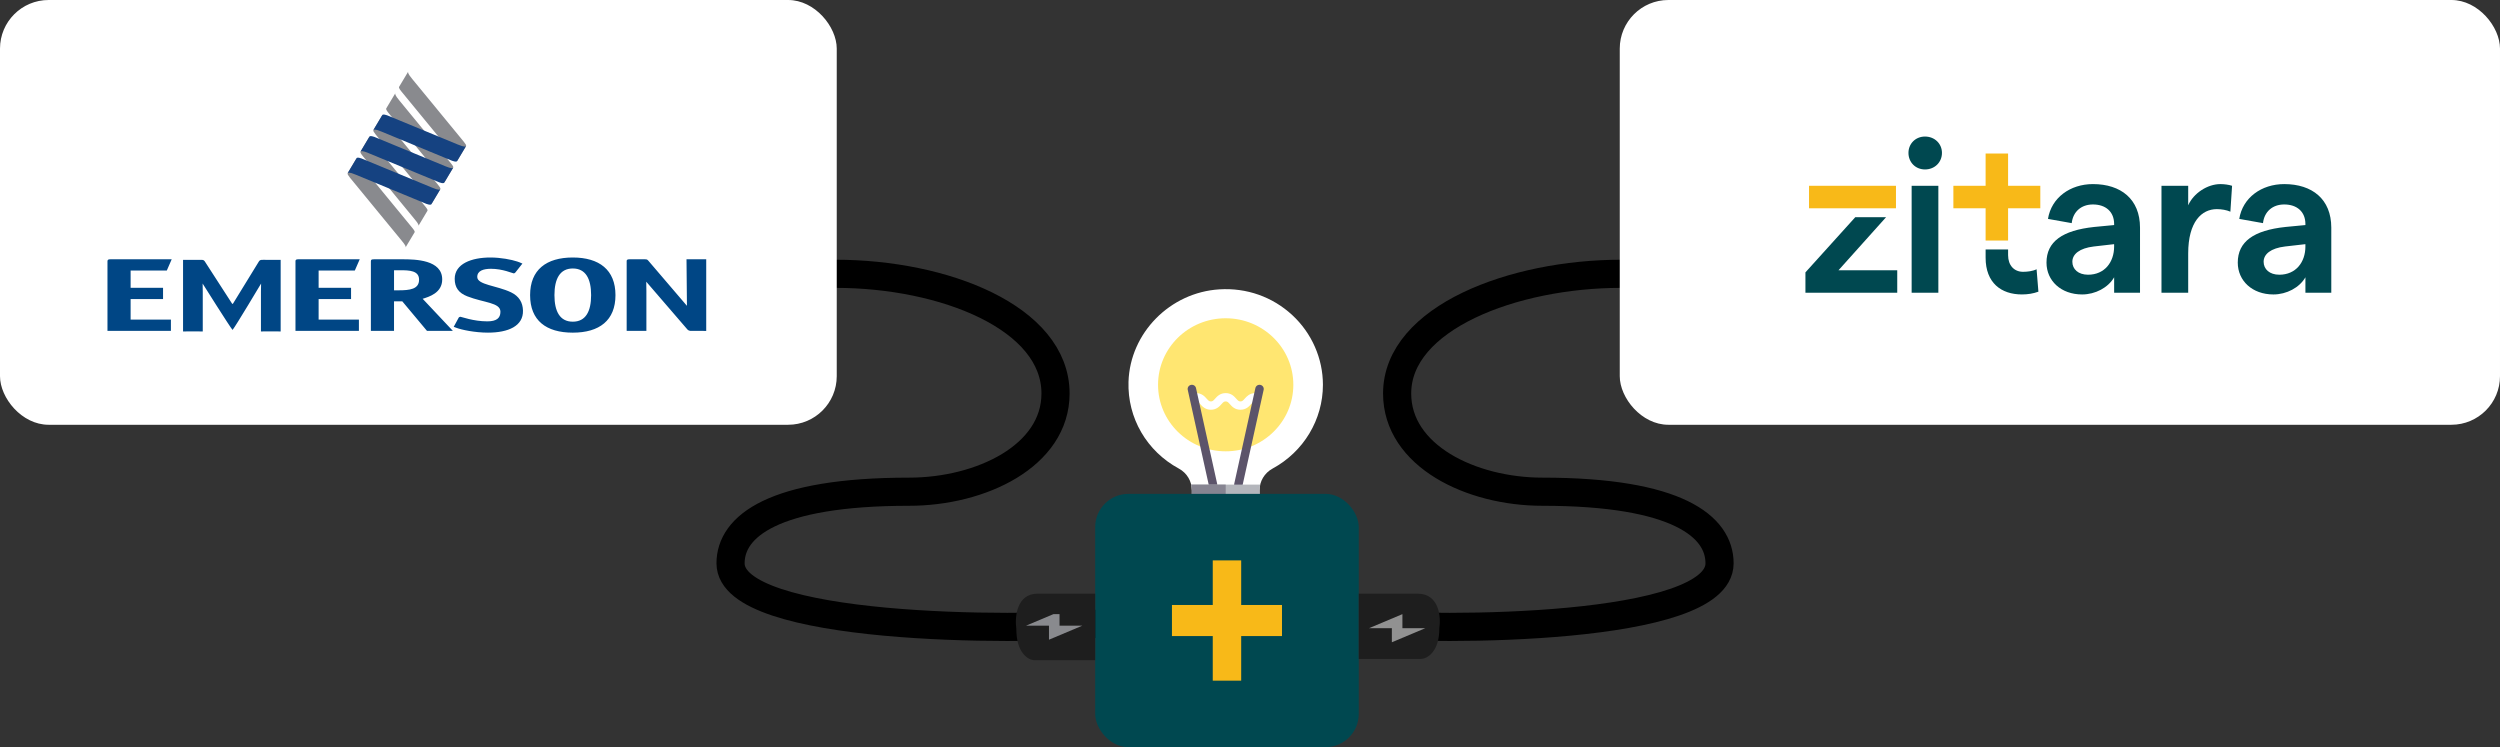 <svg width="977" height="292" viewBox="0 0 977 292" fill="none" xmlns="http://www.w3.org/2000/svg">
<rect x="0" y="0" width="977" height="292" fill="#333333" stroke="none"/>
<path d="M326.5 107C369 107 412.5 124.192 412.5 153.779C412.5 178.168 383.385 192.161 355.275 192.161C302.065 192.161 285.5 205.755 285.5 220.149C285.5 246.537 398.432 246.67 428.885 243.738" stroke="black" stroke-width="11"/>
<path d="M633.5 107C591.5 107 546 124.192 546 153.779C546 178.168 574.885 192.161 602.775 192.161C655.565 192.161 672 205.755 672 220.148C672 246.536 562.099 246.67 531.885 243.738" stroke="black" stroke-width="11"/>
<g clip-path="url(#clip0_19_349)">
<path d="M483.959 207.25H474.045C473.133 207.25 472.393 207.977 472.393 208.875V210.5C472.393 214.085 475.357 217 479.002 217C482.647 217 485.611 214.085 485.611 210.5V208.875C485.611 207.977 484.871 207.25 483.959 207.25Z" fill="#868491"/>
<path d="M479 207.25H474.045C473.133 207.25 472.393 207.977 472.393 208.875V210.5C472.393 214.085 475.357 216.998 479 217V207.25Z" fill="#5C546A"/>
<path d="M505.018 123.136C497.296 115.996 487.18 112.421 476.574 113.077C457.241 114.259 441.622 130.121 441.019 149.186C440.573 163.313 448.119 176.319 460.709 183.131C463.839 184.825 465.783 188.082 465.783 191.628V204C465.783 207.585 468.746 210.5 472.391 210.5H485.609C489.254 210.5 492.218 207.585 492.218 204V191.628C492.218 188.084 494.175 184.821 497.333 183.111C509.464 176.528 517 163.985 517 150.376C517 140.102 512.632 130.174 505.018 123.136Z" fill="white"/>
<path d="M479 176.376C493.599 176.376 505.435 164.735 505.435 150.376C505.435 136.017 493.599 124.377 479 124.377C464.4 124.377 452.565 136.017 452.565 150.376C452.565 164.735 464.4 176.376 479 176.376Z" fill="#FFE671"/>
<path d="M484.779 160.126C482.583 160.126 481.46 158.867 480.642 157.947C479.921 157.138 479.634 156.876 478.99 156.876C478.345 156.876 478.065 157.138 477.346 157.947C476.576 158.814 475.409 160.126 473.211 160.126C471.014 160.126 469.851 158.814 469.079 157.947C468.36 157.138 468.075 156.876 467.435 156.876C466.522 156.876 465.783 156.149 465.783 155.251C465.783 154.353 466.522 153.626 467.435 153.626C469.628 153.626 470.795 154.938 471.567 155.806C472.286 156.614 472.571 156.876 473.211 156.876C473.852 156.876 474.139 156.614 474.857 155.806C475.628 154.938 476.794 153.626 478.99 153.626C481.185 153.626 482.309 154.886 483.126 155.806C483.847 156.614 484.134 156.876 484.779 156.876C485.423 156.876 485.708 156.614 486.429 155.806C487.201 154.938 488.368 153.626 490.565 153.626C491.478 153.626 492.217 154.353 492.217 155.251C492.217 156.149 491.478 156.876 490.565 156.876C489.921 156.876 489.634 157.138 488.913 157.947C488.141 158.814 486.974 160.126 484.779 160.126Z" fill="white"/>
<path d="M474.044 191C473.284 191 472.6 190.483 472.431 189.721L464.17 152.347C463.976 151.469 464.541 150.604 465.434 150.413C466.33 150.22 467.206 150.778 467.4 151.656L475.661 189.03C475.855 189.908 475.289 190.773 474.397 190.964C474.277 190.99 474.159 191 474.044 191Z" fill="#5C546A"/>
<path d="M483.961 191C483.845 191 483.727 190.99 483.608 190.964C482.717 190.771 482.152 189.908 482.344 189.03L490.604 151.656C490.801 150.781 491.67 150.222 492.571 150.413C493.461 150.606 494.027 151.469 493.834 152.347L485.574 189.721C485.404 190.481 484.721 191 483.961 191Z" fill="#5C546A"/>
<path d="M465.5 189.376C465.675 190.105 465.783 190.856 465.783 191.628V204C465.783 207.585 468.746 210.5 472.391 210.5H485.609C489.254 210.5 492.217 207.585 492.217 204V191.628C492.217 190.858 492.327 190.107 492.502 189.376H465.5Z" fill="#B4B6BC"/>
<path d="M479 189.376H465.5C465.675 190.105 465.783 190.856 465.783 191.628V204C465.783 207.585 468.746 210.5 472.391 210.5H479V189.376Z" fill="#868491"/>
<path d="M492.217 194.25H479V197.5H492.217V194.25Z" fill="#868491"/>
<path d="M492.217 200.75H479V204H492.217V200.75Z" fill="#868491"/>
<path d="M479 194.25H465.783V197.5H479V194.25Z" fill="#5C546A"/>
<path d="M479 200.75H465.783V204H479V200.75Z" fill="#5C546A"/>
</g>
<rect x="428" y="193" width="103" height="99" rx="13" fill="#004850"/>
<path d="M501 236.427H485.056V219H473.944V236.427H458V248.573H473.944V266H485.056V248.573H501V236.427Z" fill="#F8B918"/>
<rect x="633" width="344" height="166" rx="19" fill="white"/>
<path d="M705.563 106.444V114.41H741.443V105.616H718.489L737.076 84.882H725.039L705.563 106.444Z" fill="#004850"/>
<path d="M747.069 72.607H757.508V114.41H747.069V72.607ZM752.289 53.363C748.559 53.363 745.826 56.181 745.826 59.75C745.826 63.401 748.559 66.22 752.289 66.22C756.101 66.22 758.916 63.401 758.916 59.75C758.921 56.181 756.101 53.363 752.289 53.363Z" fill="#004850"/>
<path d="M817.915 71.943C809.048 71.943 801.676 77.25 800.35 85.545L809.628 87.201C810.127 82.722 813.358 79.904 817.915 79.904C822.971 79.904 826.202 82.804 826.202 87.535V87.952L818.414 88.697C805.986 90.024 799.77 94.421 799.77 102.628C799.77 109.761 805.488 115.073 813.692 115.073C818.83 115.073 823.885 112.42 826.207 108.357V114.41H836.318V88.944C836.307 77.831 828.853 71.943 817.915 71.943ZM826.202 96.329C826.202 102.464 822.472 107.359 816.009 107.359C812.197 107.359 809.875 105.205 809.875 102.299C809.875 99.311 812.69 96.992 818.244 96.329L826.197 95.419V96.329H826.202Z" fill="#004850"/>
<path d="M855.146 80.238V72.607H844.707V114.41H855.146V99.065C855.146 86.625 860.448 81.729 866.331 81.729C868.155 81.729 870.143 82.064 871.633 82.727L872.295 72.607C871.052 72.19 869.228 71.943 867.738 71.943C862.688 71.943 857.217 75.507 855.146 80.238Z" fill="#004850"/>
<path d="M892.666 71.943C883.798 71.943 876.426 77.25 875.101 85.545L884.379 87.201C884.877 82.722 888.109 79.904 892.666 79.904C897.721 79.904 900.952 82.804 900.952 87.535V87.952L893.164 88.697C880.736 90.024 874.52 94.421 874.52 102.628C874.52 109.761 880.238 115.073 888.443 115.073C893.58 115.073 898.635 112.42 900.958 108.357V114.41H911.068V88.944C911.063 77.831 903.603 71.943 892.666 71.943ZM900.952 96.329C900.952 102.464 897.223 107.359 890.76 107.359C886.948 107.359 884.625 105.205 884.625 102.299C884.625 99.311 887.441 96.992 892.994 96.329L900.947 95.419V96.329H900.952Z" fill="#004850"/>
<path d="M775.978 97.486V100.721C775.978 110.507 782.03 115.068 790.157 115.068C792.469 115.068 794.539 114.734 796.61 113.988L795.896 105.225C794.406 105.971 792.315 106.223 790.614 106.223C787.121 106.223 784.763 103.703 784.763 99.723V97.481H775.978V97.486Z" fill="#004850"/>
<path d="M740.945 72.607H706.971V81.4H740.945V72.607Z" fill="#F8B918"/>
<path d="M797.355 72.607H784.758V59.997H775.978V72.607H763.38V81.395H775.978V94.004H784.758V81.395H797.355V72.607Z" fill="#F8B918"/>
<path d="M554 232C562.4 232 563.167 241 562.5 245.5C562.5 254.7 557.833 257.333 555.5 257.5H531V232H554Z" fill="#1E1E1E"/>
<path d="M548.063 240L548.063 245.5L557 245.5L543.937 251L543.937 245.5L535 245.5L548.063 240Z" fill="#919191"/>
<rect width="327" height="166" rx="19" fill="white"/>
<g clip-path="url(#clip1_19_349)">
<path d="M158.492 96.698L158.471 96.73C158.471 96.73 158.484 96.706 158.492 96.698ZM199.68 114.225C194.104 111.574 186.511 111.334 186.511 108.23C186.511 105.776 188.98 105.042 191.893 105.042C196.452 105.042 200.386 106.839 200.765 106.839C201.019 106.839 201.273 106.678 201.459 106.43L201.891 105.876L204.158 103.005C204.158 103.005 204.15 102.997 204.093 102.977C203.956 102.909 203.561 102.733 203.012 102.512C202.568 102.34 202.286 102.247 202.149 102.203C199.889 101.453 195.718 100.631 191.643 100.631C184.288 100.631 177.7 103.081 177.7 108.964C177.7 112.352 179.261 114.498 182.618 115.805C189.081 118.339 195.569 118.195 195.569 121.828C195.569 124.362 193.987 125.585 190.441 125.585C184.99 125.585 180.302 123.789 179.919 123.789C179.665 123.789 179.35 123.953 179.225 124.198L178.531 125.481L177.313 127.722L178.305 128.091C180.326 128.885 185.603 129.996 190.691 129.996C198.679 129.996 204.529 127.398 204.38 121.379C204.303 118.275 202.919 115.777 199.684 114.221M90.741 118.728L79.981 102.075C79.581 101.626 79.444 101.546 78.439 101.546H71.537V129.535C71.537 129.535 71.807 129.523 72.945 129.523H77.838C78.976 129.523 79.238 129.535 79.238 129.535V113.96C79.238 112.084 79.186 111.342 79.186 110.813C79.186 110.813 89.796 127.706 90.85 128.897H90.906C91.963 127.702 102.033 110.813 102.033 110.813C102.033 111.346 101.977 112.084 101.977 113.96V129.531C101.977 129.531 102.251 129.519 103.385 129.519H108.274C109.416 129.519 109.682 129.531 109.682 129.531V101.546H108.274L102.779 101.542C101.775 101.542 101.642 101.622 101.242 102.071L91.019 118.72H90.737M51.045 116.888H63.718V112.477H51.045V105.736H65.182L67.103 101.321H43.303C42.291 101.333 42.02 101.461 42 102.111V129.294L66.792 129.302V125.749L66.8 124.891H51.045V116.888ZM274.588 101.325H269.694L268.286 101.317C268.286 101.317 268.456 118.215 268.456 119.518L253.346 101.854C252.947 101.405 252.806 101.325 251.801 101.325H246.149C245.277 101.333 244.967 101.445 244.902 101.931V129.314C244.902 129.314 245.169 129.306 246.306 129.306H251.2C252.338 129.306 252.608 129.314 252.608 129.314V113.744C252.608 111.863 252.556 110.624 252.556 110.091C252.556 110.091 268 128.051 268.621 128.737C269.242 129.423 270.166 129.31 270.166 129.31H274.584L275.992 129.33V101.325L274.584 101.333M124.517 116.888H137.194V112.477H124.517V105.736H138.658L140.583 101.321H116.763C115.839 101.333 115.528 101.441 115.472 101.967V129.298L140.26 129.306V128.448V125.749V124.891H124.517V116.888ZM240.525 115.336C240.525 105.451 234.162 100.631 223.846 100.631C213.53 100.631 207.164 105.407 207.164 115.336C207.164 125.264 213.457 130 223.846 130C234.235 130 240.525 125.22 240.525 115.336ZM223.846 125.713C218.819 125.713 216.677 121.708 216.677 115.336C216.677 108.964 218.819 104.922 223.846 104.922C228.873 104.922 231.007 108.924 231.007 115.336C231.007 121.748 228.869 125.713 223.846 125.713ZM153.989 117.75H157.205L166.859 129.298H176.97L165.177 116.767C167.658 115.989 172.814 114.478 172.814 109.209C172.814 101.53 162.361 101.325 157.201 101.325H146.348C145.21 101.325 144.94 101.445 144.94 102.187V129.314C144.94 129.314 145.21 129.306 146.348 129.306H152.581L153.985 129.314V117.75H153.989ZM153.989 113.455V105.612H156.466C159.948 105.612 163.773 105.736 163.773 109.289C163.773 113.046 160.089 113.455 155.736 113.455H153.989Z" fill="#004685"/>
<path d="M157.096 65.108L166.875 77.005C168.755 79.243 168.683 79.615 168.513 79.876L172.1 73.889C172.253 73.605 171.83 73.007 171.216 72.253L171.023 72.013L160.928 59.726L160.872 59.654L151.092 47.753C149.212 45.519 149.378 45.09 149.483 44.862L145.912 50.824C145.751 51.105 146.142 51.743 146.759 52.505L146.953 52.741L157.043 65.028L157.1 65.104M161.994 90.851C161.994 90.851 162.119 90.679 162.038 90.39C161.921 90.069 161.59 89.624 161.167 89.107L160.977 88.87L150.883 76.584L150.818 76.508L141.047 64.611C139.162 62.377 139.328 61.944 139.433 61.715L135.862 67.682C135.697 67.963 136.092 68.604 136.705 69.362L136.895 69.599L146.985 81.885L147.042 81.961L156.825 93.863C158.617 96 158.637 96.429 158.488 96.702L161.986 90.855M163.519 88.273L163.498 88.305C163.498 88.305 163.511 88.281 163.519 88.273ZM167.033 82.394C167.073 82.33 167.121 82.178 167.065 81.965C166.948 81.644 166.613 81.203 166.193 80.682L166 80.446L155.906 68.159L155.849 68.083L146.065 56.186C144.189 53.952 144.347 53.523 144.456 53.294L140.885 59.261C140.724 59.542 141.111 60.184 141.728 60.937L141.918 61.178L152.008 73.464L152.073 73.537L161.848 85.438C163.652 87.579 163.668 88.008 163.515 88.277L167.029 82.398M178.583 62.995L178.563 63.026C178.563 63.026 178.575 63.007 178.583 62.995ZM181.262 55.408L181.069 55.167L170.974 42.881L170.918 42.805L161.134 30.907C159.258 28.674 159.424 28.229 159.516 28L155.974 33.919C155.942 33.987 155.897 34.123 155.942 34.32C156.043 34.652 156.365 35.126 156.797 35.659L156.987 35.895L167.081 48.186L167.138 48.258L176.917 60.16C178.717 62.301 178.729 62.734 178.579 63.002L182.146 57.052C182.299 56.767 181.871 56.17 181.258 55.412M176.243 63.828L176.05 63.592L165.951 51.306L165.895 51.229L156.119 39.332C154.239 37.094 154.401 36.653 154.498 36.429L150.955 42.347C150.923 42.412 150.879 42.548 150.923 42.736C151.02 43.069 151.343 43.546 151.782 44.084L151.972 44.316L162.066 56.607L162.123 56.679L171.898 68.58C173.698 70.726 173.71 71.155 173.564 71.419L177.127 65.469C177.276 65.184 176.857 64.59 176.243 63.828ZM173.564 71.419L173.544 71.459C173.544 71.459 173.564 71.439 173.564 71.419Z" fill="url(#paint0_linear_19_349)"/>
<path d="M178.991 56.514L165.504 50.937L165.419 50.905L151.492 45.146L151.278 45.062C150.846 44.906 149.914 44.621 149.519 44.838C149.475 44.862 149.43 44.91 149.41 44.95L145.904 50.832C146.053 50.648 146.477 50.311 149.031 51.402L162.526 56.98L162.611 57.012L176.538 62.77L176.736 62.85C177.155 63.002 178.115 63.303 178.515 63.079C178.559 63.055 178.664 62.922 178.688 62.882L182.138 57.08C181.988 57.264 181.553 57.601 178.999 56.51M173.976 64.939L160.485 59.361L160.404 59.329L146.469 53.571L146.251 53.483C145.823 53.331 144.887 53.042 144.492 53.262C144.448 53.286 144.407 53.335 144.387 53.371L140.881 59.257C141.034 59.073 141.454 58.732 144.008 59.827L157.503 65.408L157.588 65.441L171.519 71.199L171.717 71.279C172.136 71.431 173.092 71.732 173.488 71.507C173.532 71.483 173.641 71.351 173.661 71.315L177.115 65.513C176.961 65.697 176.526 66.034 173.98 64.943M168.949 73.364L155.458 67.786L155.373 67.754L141.442 61.996L141.224 61.908C140.8 61.751 139.86 61.463 139.465 61.683C139.421 61.707 139.38 61.751 139.364 61.795L135.854 67.678C136.007 67.494 136.431 67.153 138.985 68.247L152.48 73.825L152.561 73.857L166.492 79.615L166.694 79.696C167.109 79.844 168.069 80.149 168.473 79.924C168.513 79.904 168.618 79.768 168.638 79.728L172.092 73.93C171.947 74.114 171.503 74.455 168.957 73.36" fill="url(#paint1_linear_19_349)"/>
</g>
<path d="M405.497 232C397.279 232 396.529 241.176 397.181 245.765C397.181 255.145 401.747 257.83 404.03 258H428V232H405.497Z" fill="#1E1E1E"/>
<g clip-path="url(#clip2_19_349)">
<path d="M414.063 239L414.063 244.5L423 244.5L409.937 250L409.937 244.5L401 244.5L414.063 239Z" fill="#898A8E"/>
</g>
<defs>
<linearGradient id="paint0_linear_19_349" x1="110.068" y1="92.165" x2="113.033" y2="90.422" gradientUnits="userSpaceOnUse">
<stop stop-color="#898A8E"/>
<stop offset="0.1" stop-color="#898A8E"/>
<stop offset="0.5" stop-color="#E5E3E2"/>
<stop offset="0.63" stop-color="#E5E3E2"/>
<stop offset="1" stop-color="#898A8E"/>
</linearGradient>
<linearGradient id="paint1_linear_19_349" x1="52.452" y1="62.406" x2="56.075" y2="62.406" gradientUnits="userSpaceOnUse">
<stop stop-color="#154281"/>
<stop offset="0.2" stop-color="#154281"/>
<stop offset="0.51" stop-color="#7284B9"/>
<stop offset="0.8" stop-color="#154281"/>
<stop offset="1" stop-color="#154281"/>
</linearGradient>
<clipPath id="clip0_19_349">
<rect width="76" height="104" fill="white" transform="translate(441 113)"/>
</clipPath>
<clipPath id="clip1_19_349">
<rect width="234" height="102" fill="white" transform="translate(42 28)"/>
</clipPath>
<clipPath id="clip2_19_349">
<rect width="11" height="22" fill="white" transform="matrix(1.19249e-08 -1 -1 -1.19249e-08 423 251)"/>
</clipPath>
</defs>
</svg>
